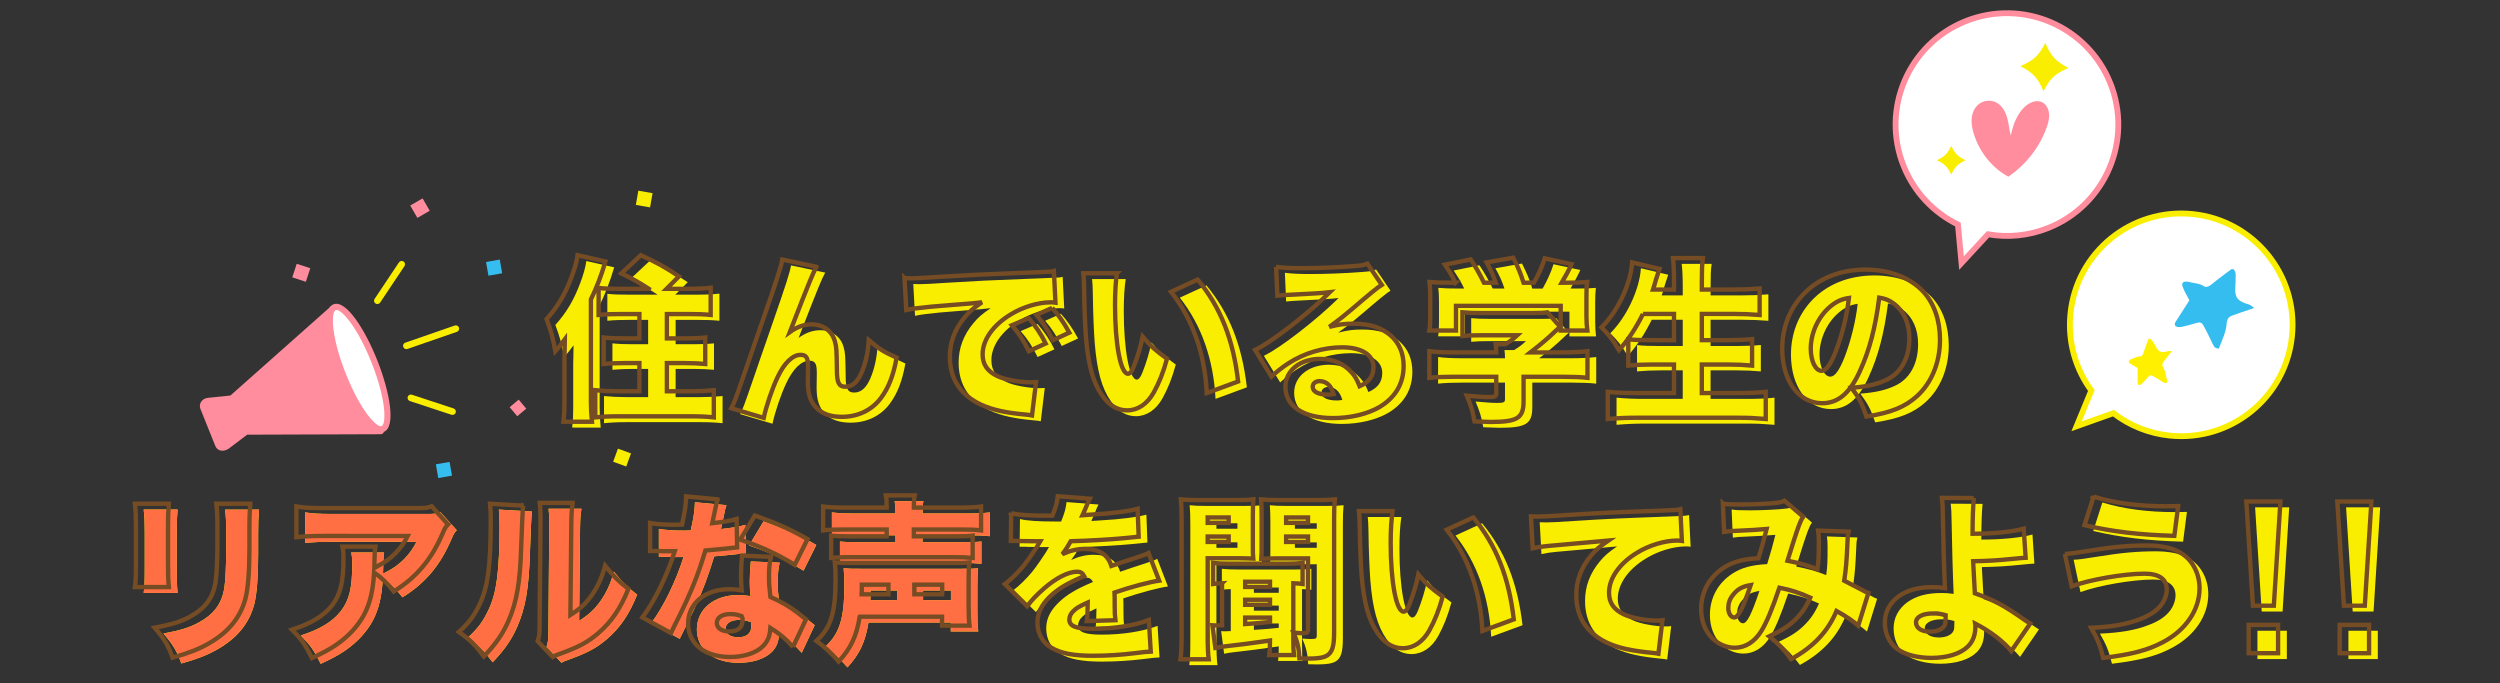 <?xml version="1.0" encoding="UTF-8"?>
<svg id="_レイヤー_2" data-name="レイヤー 2" xmlns="http://www.w3.org/2000/svg" viewBox="0 0 856.57 234.022">
  <rect x="0" y="0" width="856.57" height="234.022" fill="#333333" stroke="none"/>
  <defs>
    <style>
      .cls-1 {
        stroke: #754c24;
        stroke-width: 1.5px;
      }

      .cls-1, .cls-2, .cls-3, .cls-4 {
        fill: none;
      }

      .cls-2, .cls-5, .cls-6, .cls-7, .cls-8, .cls-9, .cls-10 {
        stroke-width: 0px;
      }

      .cls-5 {
        fill: #36bdef;
      }

      .cls-6 {
        fill: #fff000;
      }

      .cls-7 {
        fill: #ff6f43;
      }

      .cls-3 {
        stroke: #faee00;
      }

      .cls-3, .cls-4 {
        stroke-miterlimit: 10;
        stroke-width: 2px;
      }

      .cls-8 {
        fill: #faee00;
      }

      .cls-9 {
        fill: #ff8d9d;
      }

      .cls-10 {
        fill: #fff;
      }

      .cls-4 {
        stroke: #ff8d9d;
      }
    </style>
  </defs>
  <g id="_レイヤー_1-2" data-name="レイヤー 1">
    <g>
      <rect class="cls-2" width="856.57" height="234.022"/>
      <g>
        <g>
          <path class="cls-10" d="M723.033,28.448c-7.862-19.548-30.082-29.021-49.63-21.16-19.548,7.862-29.021,30.081-21.16,49.629,3.66,9.101,10.434,16.014,18.6,20.015l1.225,13.191,9.084-9.848c6.75,1.171,13.897.545,20.72-2.199,19.548-7.862,29.021-30.081,21.16-49.629Z"/>
          <path class="cls-4" d="M723.033,28.448c-7.862-19.548-30.082-29.021-49.63-21.16-19.548,7.862-29.021,30.081-21.16,49.629,3.66,9.101,10.434,16.014,18.6,20.015l1.225,13.191,9.084-9.848c6.75,1.171,13.897.545,20.72-2.199,19.548-7.862,29.021-30.081,21.16-49.629Z"/>
        </g>
        <g>
          <g>
            <path class="cls-9" d="M78.363,153.719l6.31-4.783,45.809-.16c.35-.001.676-.175.873-.465.196-.289.237-.658.107-.983l-16.6-41.794c-.127-.321-.403-.559-.738-.639-.336-.08-.689.009-.947.238l-34.226,30.379-7.736.802c-1.029.12-1.889.641-2.358,1.431-.083.14-.153.287-.208.438-.229.627-.214,1.332.053,1.996l5.065,12.605c.306.761.888,1.306,1.64,1.533.905.274,1.995.061,2.958-.599Z"/>
            <g>
              <path class="cls-10" d="M114.641,105.244c-3.009,1.188-1.759,11.497,2.792,23.025,4.552,11.528,10.681,19.911,13.691,18.722,3.01-1.188,1.759-11.497-2.792-23.025-4.552-11.528-10.681-19.911-13.691-18.722Z"/>
              <path class="cls-9" d="M112.493,106.269c.372-.993.948-1.689,1.76-2.009h0c4.224-1.667,10.775,8.456,15.063,19.318,4.288,10.862,6.422,22.73,2.197,24.398-4.224,1.667-10.775-8.457-15.063-19.318-3.465-8.776-5.523-18.21-3.957-22.388ZM115.03,106.228c-1.557.613-1.768,8.593,3.389,21.652,5.156,13.059,10.759,18.742,12.318,18.127,1.559-.617,1.766-8.595-3.388-21.653-5.156-13.058-10.76-18.742-12.318-18.127h0Z"/>
            </g>
          </g>
          <path class="cls-8" d="M128.251,102.595c.027-.064.061-.127.101-.187l8.336-12.499c.349-.523,1.056-.665,1.58-.316.524.349.664,1.054.316,1.58l-8.336,12.499c-.349.523-1.056.665-1.58.316-.463-.309-.627-.899-.417-1.393Z"/>
          <path class="cls-8" d="M139.732,135.877c.229-.539.838-.821,1.404-.635l14.269,4.702c.598.197.922.841.725,1.439-.198.593-.841.922-1.439.725l-14.269-4.702c-.598-.197-.922-.841-.725-1.439.01-.031.022-.061.034-.091Z"/>
          <path class="cls-8" d="M138.189,118.038c.122-.286.359-.521.675-.631l16.943-5.871c.595-.206,1.244.109,1.45.703.206.595-.11,1.243-.703,1.45l-16.943,5.871c-.595.206-1.244-.109-1.45-.703-.096-.278-.079-.568.028-.819Z"/>
        </g>
        <g>
          <g>
            <path class="cls-8" d="M196.396,124.537q0-.72.061-2.34,0-.96.061-3.899-2.04,2.76-3.24,4.08c-.84-4.681-1.439-6.84-3-11.04,3.721-4.14,6.36-8.52,8.521-14.34,1.14-3.059,1.8-5.398,2.101-7.559l9.539,2.16c-1.5,5.04-3,8.88-4.98,13.02l-.001,34.979c0,2.52.12,4.32.36,6.899l-9.78-.001c.3-2.699.36-4.079.36-6.899v-15.06ZM225.316,100.96c-3.659-2.341-5.879-3.601-9.419-5.28l6.659-6.24c4.98,2.222,8.7,4.261,13.08,7.261l-4.26,4.26h7.26c3.539,0,5.639-.12,7.859-.359v9.299c-2.34-.239-4.561-.3-7.561-.3h-7.439v8.34h6c3,0,4.92-.06,7.139-.3v9.06c-1.98-.18-4.199-.3-7.02-.3h-6.12l-.001,9.659h8.4c2.699,0,5.22-.12,7.68-.359v9.299c-2.279-.239-4.38-.359-7.74-.359l-25.078-.001c-3.301,0-5.46.12-7.8.359v-9.299c2.52.239,4.8.359,7.439.359h7.68l.001-9.659h-5.28c-2.88,0-4.979.12-6.96.3l.001-9.06c2.22.24,4.02.3,7.02.3h5.22v-8.34h-6.6c-2.879,0-5.039.061-7.379.3v-9.239c2.1.24,3.6.3,7.379.3l9.84.001Z"/>
            <path class="cls-8" d="M282.736,93.402c-1.261,2.34-2.16,4.44-9.12,22.379,2.399-1.739,4.799-2.64,7.439-2.64,3.959,0,7.02,2.22,7.979,5.76.6,2.16.6,2.64.72,10.08,0,4.199.719,5.52,2.879,5.52,2.4,0,4.141-1.56,5.58-4.859,1.381-3.239,2.221-6.959,2.461-11.099,3.479,2.999,5.219,4.079,9.539,5.999-1.141,6.24-2.76,10.319-5.4,13.859-3.12,4.14-7.859,6.42-13.38,6.419-3.84,0-6.779-1.02-8.759-3.12-2.041-2.1-2.881-4.68-2.88-8.939,0-.54,0-1.68.06-4.26v-1.02c0-2.94-.66-3.9-2.52-3.9-2.76,0-5.64,2.759-7.98,7.799-1.799,3.78-3.84,9.84-4.68,13.8l-11.1-3.3c1.08-2.101,1.2-2.4,4.801-12.84.479-1.5,2.58-7.5,6.24-18.06,4.86-13.979,6-17.639,6.42-20.039l11.7,2.461Z"/>
            <path class="cls-8" d="M312.917,97.304c1.021.06,1.801.06,2.28.06,1.56,0,3.72-.12,10.26-.539,8.64-.54,14.459-.84,25.858-1.259l6.18-.24,2.521-.12c2.04-.06,2.399-.12,2.7-.12.42,0,.66-.06,1.379-.239l.54,10.859c-.84-.12-1.08-.12-1.681-.12-4.199,0-9.6,1.62-13.738,4.2-6,3.658-9.541,8.698-9.541,13.618,0,3.479,1.62,5.819,5.039,7.439,2.4,1.201,7.68,2.161,11.461,2.161.479,0,.899,0,1.799-.061l-1.38,11.4c-.84-.181-1.021-.181-2.22-.301-6.84-.6-11.34-1.62-15.18-3.36-7.08-3.3-10.739-8.819-10.739-16.439.001-4.979,1.681-9.479,5.101-13.56,1.561-1.92,3-3.12,5.881-5.1l-2.82.3c-1.32.12-3.42.3-14.64,1.2-5.579.599-5.88.599-8.46,1.139l-.6-10.919ZM355.454,110.985c2.4,2.76,4.2,5.4,5.82,8.7l-5.76,2.64c-1.859-3.779-3.42-6.12-5.82-8.88l5.76-2.46ZM363.495,107.505c2.16,2.399,3.839,4.74,5.879,8.46l-5.58,2.58c-2.16-4.021-3.66-6.3-5.699-8.641l5.4-2.399Z"/>
            <path class="cls-8" d="M385.696,95.626c-.42,2.7-.66,6.48-.66,10.86,0,13.439,1.92,23.579,4.439,23.579.66,0,1.32-.78,1.92-2.341,1.32-3.359,2.4-6.779,3.12-10.378,2.76,3.3,4.38,4.68,8.339,7.56-1.26,4.62-2.699,8.22-4.561,11.579-2.22,3.96-5.459,6.119-9.119,6.119-3.359,0-6.24-1.74-8.58-5.16-3.119-4.439-4.738-10.439-5.519-19.979-.3-4.2-.54-9.24-.659-17.58-.06-2.039-.06-2.64-.24-4.26h11.52ZM413.356,97.787c7.8,9.421,12.179,20.4,13.858,34.92l-10.74,3.959c-.66-13.439-4.799-25.26-12.238-34.679l9.12-4.2Z"/>
            <path class="cls-8" d="M440.237,93.469c2.52.3,4.74.421,8.64.421,5.339,0,11.999-.24,18.06-.721,2.639-.179,3.42-.358,4.559-.839l4.92,7.26q-1.561.9-9.66,7.859c-3.18,2.699-4.26,3.6-8.279,6.539,3.359-.84,5.1-1.08,8.219-1.08,5.641.001,9.66,1.321,12.84,4.081,2.881,2.58,4.38,6.06,4.379,10.38,0,6.06-2.82,10.859-8.279,14.1-4.141,2.399-9.9,3.778-15.899,3.778-10.14,0-16.319-4.02-16.319-10.68,0-5.579,4.98-9.6,11.939-9.6,4.32,0,8.16,1.681,10.74,4.62,1.199,1.32,1.859,2.521,2.76,4.741,3.24-1.44,4.74-3.48,4.74-6.54,0-4.2-4.08-6.78-10.74-6.781-6.359,0-13.078,1.98-18.479,5.521-1.86,1.198-3.78,2.698-5.76,4.498l-5.58-9.119c5.52-2.58,18.18-12.419,25.619-19.798-3.18.359-5.579.479-14.039.899-1.619.06-2.76.18-3.959.299l-.42-9.839ZM455.114,132.588c-1.379,0-2.34.78-2.34,1.979,0,1.62,1.92,2.641,5.16,2.641.72,0,.84,0,1.979-.181-.779-2.88-2.459-4.439-4.8-4.439Z"/>
            <path class="cls-8" d="M525.015,139.431c0,5.819-2.041,7.14-11.34,7.139-1.02,0-2.641-.061-5.46-.181-.601-3.419-1.2-5.399-2.64-8.819,3.3.3,5.58.48,7.26.48,2.399,0,2.819-.181,2.819-1.261l.001-5.699h-14.64c-3.42,0-6.239.12-8.28.36l.001-9.12c2.34.3,5.159.42,8.159.42h14.76c0-1.08-.06-2.1-.18-2.819l3.3.001c1.5-.9,2.521-1.62,4.079-3.061l-12.419-.001c-2.88,0-4.499.061-6.359.24l.001-8.1c1.979.18,3.539.24,6.419.24l17.939.001c2.399,0,3.6-.061,4.739-.24l4.38,4.979c-.66.54-.899.78-1.8,1.62-2.221,2.16-4.92,4.439-8.4,7.14h11.1c3.24.001,6.54-.179,8.46-.419l-.001,9.12c-1.92-.24-5.039-.36-8.579-.361h-13.319v8.34ZM501.677,98.871c-.96-2.04-1.8-3.479-3.6-6.18l8.82-1.8c1.859,2.819,2.939,4.68,4.559,7.979h4.02c-.839-2.52-1.619-4.26-3.119-6.96l9.119-1.619c1.86,3.721,2.521,5.4,3.54,8.58h3.54c1.5-2.64,2.88-5.58,3.721-8.34l9.18,1.981c-.841,1.858-2.041,4.139-3.361,6.358h1.2c3.72.001,5.46-.059,7.5-.239-.181,1.44-.24,2.7-.24,5.04v6.66c-.001,1.92.12,3.359.3,4.919l-9.12-.001.001-8.459-35.879-.001v8.459h-9.12c.24-1.439.3-2.699.3-4.979v-6.6c0-2.22-.059-3.54-.238-5.04,2.158.181,3.719.24,7.379.24h1.5Z"/>
            <path class="cls-8" d="M565.937,109.554c-2.461,4.919-4.92,8.698-8.221,12.418-2.279-3.84-3.18-4.919-5.999-7.799,5.521-5.4,10.021-14.88,10.501-22.26l9.359,2.221q-.721,2.04-1.2,3.66c-.3,1.2-.601,2.1-1.021,3.42h7.199l.001-2.76c0-3.66-.12-6-.36-8.04h10.26c-.3,2.101-.359,4.14-.359,8.04l-.001,2.76,10.439.001c3.54,0,6.479-.12,9.36-.36v9.06c-3-.239-5.82-.359-9.061-.359l-10.739-.001-.001,9,8.82.001c3.359,0,6.06-.12,8.399-.36l-.001,9.06c-2.699-.24-5.159-.36-8.339-.36l-8.88-.001v9.78l12.359.001c3.779,0,6.719-.12,9.539-.42v9.299c-3.42-.3-5.939-.42-9.239-.42l-34.979-.002c-3.42,0-6.42.12-9.899.42v-9.299c3.06.3,6.06.42,9.539.42l13.14.001.001-9.78h-7.439c-3.181,0-5.641.119-8.221.359l.001-9c2.34.24,4.38.301,8.04.302h7.619v-9h-10.619Z"/>
            <path class="cls-8" d="M640.275,129.115c-3.479,7.679-7.5,11.039-12.959,11.039-8.04,0-13.68-7.681-13.679-18.66,0-7.02,2.4-13.379,6.899-18.298,5.281-5.76,12.9-8.82,21.721-8.819,8.039,0,15.119,2.7,19.559,7.38,3.84,4.081,5.879,9.9,5.879,16.681,0,7.8-2.94,14.879-7.98,19.378-4.08,3.66-8.82,5.58-17.219,6.899-1.44-4.319-2.58-6.479-5.1-9.841,5.639-.419,9.359-1.379,12.6-3.059,4.619-2.46,7.199-7.499,7.199-13.919,0-5.1-1.799-9.18-5.279-11.82-1.56-1.199-2.879-1.739-5.039-2.1-1.32,10.319-3.36,18.06-6.602,25.139ZM629.956,107.155c-3.959,3.36-6.54,8.94-6.54,14.279-.001,4.261,1.62,7.62,3.72,7.62,1.5,0,3.06-2.1,4.86-6.659,2.1-5.4,3.841-12.36,4.5-18.3-2.521.36-4.44,1.26-6.54,3.06Z"/>
            <path class="cls-8" d="M60.864,174.594c-.24,2.76-.301,3.84-.301,8.04v11.939c-.001,4.26.059,6.18.299,8.579l-11.639-.001c.299-2.16.359-4.26.359-8.76l.001-11.879c0-3.66-.06-5.28-.36-7.92l11.641.001ZM88.763,174.595c-.24,3.359-.301,4.26-.301,8.1v7.02c0,8.22-.48,13.979-1.381,17.46-1.8,6.539-5.88,11.459-12.48,15.238-3.42,1.979-6.6,3.239-12.479,4.92-1.381-4.021-2.881-6.54-6.119-10.26,5.76-1.08,8.818-2.04,11.879-3.66,5.279-2.82,7.98-6.359,8.939-11.64.361-2.219.661-7.498.661-12.719l.001-6.239c0-4.38-.061-5.64-.36-8.22h11.64Z"/>
            <path class="cls-8" d="M156.502,181.678c-.899.96-1.079,1.26-1.86,3.119-3.84,9-9,15.059-16.74,19.858-2.1-2.699-4.079-4.619-6.719-6.539-.36,6.239-1.381,10.619-3.48,14.579-2.1,3.839-5.221,7.259-9.36,10.139-2.46,1.68-4.5,2.76-8.46,4.619-2.4-4.739-3.359-6.18-6.839-9.719,6.6-2.101,10.919-4.74,13.739-8.34,2.881-3.72,3.9-7.979,3.9-15.96,0-1.92-.06-2.819-.359-4.14l11.279.001c-.18,1.2-.24,1.74-.3,5.16,0,.06-.06,1.5-.061,2.1q.36-.24,1.38-.72c4.381-2.22,7.92-5.82,10.08-10.2l-28.619-.001c-4.56,0-6.659.12-9.539.421v-10.5c2.76.42,4.801.54,9.72.54l31.438.001c3.36,0,3.78-.061,5.16-.659l5.64,6.24Z"/>
            <path class="cls-8" d="M182.243,175.259q-.24,2.04-.66,13.919c-.36,12.54-1.561,19.199-4.441,25.739-1.979,4.439-4.26,7.679-8.34,11.999-3.06-4.021-4.739-5.7-8.578-8.4,3.419-3.06,5.279-5.579,7.139-9.539,2.82-5.88,3.781-13.319,3.781-28.859,0-2.64-.06-3.96-.24-5.52l11.34.661ZM199.223,174.3c-.36,2.459-.42,3.419-.479,6.959l-.302,31.438c3.239-2.039,5.159-3.779,7.2-6.599,2.16-3.061,3.6-6.18,4.68-10.26,3,3.72,4.561,5.279,7.98,7.92-2.701,6.72-5.82,11.339-10.381,15.239-3.6,3.06-6.54,4.619-12.6,6.839-1.68.6-2.16.779-2.939,1.26l-5.16-5.4c.54-1.56.66-2.579.66-5.039l.301-35.519v-2.16c0-1.92-.059-3.24-.239-4.68l11.279.001Z"/>
            <path class="cls-8" d="M248.903,173.102c-.359,1.08-.42,1.08-1.141,4.799-.299,1.44-.42,1.979-.719,3.36,3.84-.419,6.419-.84,8.339-1.439l.18,9.72q-1.44.12-4.44.479c-1.619.181-4.919.479-6.419.6-2.161,7.079-3.721,11.22-6.54,17.399-1.261,2.76-1.801,3.84-4.141,8.52q-.78,1.5-1.141,2.34l-9.779-5.341c4.261-5.699,8.4-14.219,11.101-22.678h-3.359q-1.38,0-2.761-.061h-2.34l.001-9.6c2.28.42,5.04.6,8.76.6.659,0,.96,0,2.159-.06q.061-.479.541-2.52c.479-2.04.84-4.98.899-7.14l10.8,1.021ZM274.7,223.681c-2.22-2.58-4.499-4.501-7.739-6.541-.18,2.82-.9,4.56-2.521,6.24-2.34,2.34-6.539,3.72-11.34,3.72-4.799,0-8.879-1.441-11.339-3.961-1.979-2.04-2.999-4.62-2.999-7.439,0-6.96,5.82-11.819,14.16-11.818,1.26,0,2.219.06,4.199.359-.18-2.279-.24-3.42-.24-4.8,0-2.46.121-4.38.36-7.079l9.899.42c-.479,2.1-.66,3.899-.66,6.779,0,2.16.12,3.96.48,6.96,3.66,1.62,6.479,3.24,9.238,5.341.181.12,1.141.899,2.94,2.34l-4.44,9.479ZM253.222,212.401c-2.82,0-4.62,1.199-4.62,3.06,0,1.74,1.681,2.88,4.261,2.88,2.999,0,4.559-1.32,4.559-3.84,0-.42-.06-1.26-.119-1.32-1.62-.6-2.641-.779-4.08-.779ZM275.302,195.542c-5.64-3.541-11.52-6.241-18.659-8.641l4.979-8.28c7.561,2.7,12.48,4.861,18.06,8.101l-4.38,8.82Z"/>
            <path class="cls-8" d="M297.563,213.302c-1.08,6.659-3.001,10.738-7.2,15.358-2.34-2.7-4.801-4.979-7.62-7.079,4.921-4.5,6.54-9.72,6.541-20.88,0-3.06-.06-4.26-.239-5.999,1.92.18,2.699.18,6.719.18l32.52.002c4.319,0,5.1,0,6.84-.18-.18,1.5-.24,3.239-.24,6.119l-.001,8.7c0,3.359.06,4.68.3,6.839h-9.42v-3.06l-28.198-.001ZM306.804,175.924c0-2.04-.061-3-.3-4.2h9.899c-.24,1.08-.301,2.04-.301,4.2l15.359.001c3.36,0,5.939-.12,7.68-.36v8.159c-1.859-.239-4.08-.3-7.439-.3l-15.6-.001v2.34l13.92.001c3.06,0,4.859-.06,6.239-.239v7.619c-1.979-.18-3.84-.24-6.479-.24l-35.699-.002c-2.699,0-4.08.061-6.299.24v-7.619c1.379.18,3.239.239,6.239.239l12.779.001.001-2.34-14.279-.001c-3.48,0-5.58.061-7.5.3v-8.159c1.74.24,4.26.36,7.74.36l14.039.001ZM307.402,205.622v-3.3h-9.12c0,1.86,0,2.16-.06,3.3h9.18ZM325.821,205.623v-3.3l-9.539-.001v3.3l9.539.001Z"/>
            <path class="cls-8" d="M349.464,177.846c2.58.6,6.18.84,12.42.84h1.68c1.199-2.88,1.62-4.5,1.859-6.66l10.98.841c-.48.9-.541.96-1.26,2.82-.781,1.74-1.141,2.7-1.201,2.819q.601-.06,3.66-.239c5.881-.301,12-1.08,15.18-1.92l.359,9.539c-1.859.181-3.66.36-5.399.54-4.26.42-11.76.84-17.88,1.02-1.02,1.8-1.439,2.52-2.879,4.439,2.579-1.2,5.039-1.799,7.619-1.799,4.98,0,7.979,1.92,9.18,5.819q1.02-.359,4.199-1.439c.181-.061,1.801-.601,3.721-1.2,3.42-1.139,3.84-1.259,4.799-1.799l3.66,9.479c-3.12.42-9.539,2.099-15.299,4.079.059,1.62.059,1.68.059,4.319,0,2.7.061,3.601.24,5.16l-9.779.3c.18-.899.24-2.76.301-6.359l-.541.239c-2.76,1.32-3.12,1.561-4.199,2.521-1.021.898-1.561,1.979-1.561,3.059,0,2.28,2.22,3.181,8.039,3.181,7.2,0,14.1-1.08,19.199-2.999l.66,10.8q-1.74.061-5.34.539c-4.8.601-9.779.9-14.459.9-6.78,0-11.04-.841-14.279-2.761-3-1.74-4.74-4.92-4.74-8.52,0-2.82.9-5.101,2.941-7.561,2.219-2.579,4.919-4.56,8.639-6.418,1.439-.721,2.04-.96,4.439-2.04-.539-1.021-1.26-1.5-2.399-1.5-3.06-.001-7.2,2.099-11.399,5.759-2.52,2.22-4.14,3.899-5.76,6.06l-7.619-7.56c1.92-1.44,4.439-3.9,6.359-6.24,1.32-1.619,3.721-5.1,4.62-6.539q.899-1.5,1.14-1.92h-1.92q-2.58,0-5.16-.061c-.84-.06-1.26-.06-2.1-.06h-.899l.12-9.479Z"/>
            <path class="cls-8" d="M416.782,219.966c0,3.659.119,6.239.359,7.919h-9.66c.24-1.92.361-3.959.361-8.1l.002-39.778c0-3.359-.061-4.979-.24-6.899,1.799.18,3.06.24,6.06.24l12.659.001c3.24,0,4.561-.061,6.119-.24-.119,1.8-.18,3.18-.18,5.46v9.6c0,3.18,0,4.14.12,5.22-1.5-.061-3.36-.12-4.92-.12l-10.68-.001-.001,26.699ZM416.783,187.687l7.2.001v-1.859l-7.2-.001v1.859ZM416.784,181.148l7.199.001v-1.86l-7.199-.001v1.86ZM421.702,201.848c-1.68.06-1.859.06-3.06.238l.001-7.199c1.8.181,2.879.241,5.64.241l19.438.001c2.76,0,3.78-.061,5.58-.24v7.199c-1.32-.18-1.561-.18-3.18-.239l-.002,19.379c0,2.76.061,3.84.24,5.22l-8.459-.001c.18-1.62.24-2.16.24-4.979-7.561,1.08-10.5,1.439-14.28,1.859-1.92.181-3.239.42-4.439.66l-1.02-7.74c1.021.061,1.08.061,1.319.061.181,0,.601,0,1.26-.06h.721v-14.399ZM429.622,203.108h8.52v-1.8h-8.52v1.8ZM429.622,209.227h8.52v-1.739h-8.52v1.739ZM429.622,215.827c3.66-.24,6.539-.48,8.52-.721v-1.5h-8.52v2.221ZM460.101,218.888c0,4.56-.66,6.659-2.461,7.739-1.199.721-3.119,1.021-6.299,1.021-.541,0-.66,0-3.12-.061-.181-3.659-.72-5.819-2.04-8.819,1.08.12,2.4.18,2.881.18,1.859,0,2.1-.12,2.1-1.319l.001-24.3-11.1-.001c-1.681,0-3.36.061-4.92.12.12-1.38.12-2.46.12-5.279v-9.6c0-2.1-.06-3.78-.18-5.46,1.74.18,2.939.24,6.119.24l13.08.001c3,0,4.26-.061,6.06-.24-.18,1.92-.239,3.6-.239,6.779l-.002,38.999ZM443.662,187.689h7.5v-1.859h-7.5v1.859ZM443.663,181.15h7.5v-1.86h-7.5v1.86Z"/>
            <path class="cls-8" d="M480.144,177.13c-.42,2.7-.66,6.48-.66,10.86,0,13.439,1.919,23.579,4.438,23.579.66,0,1.32-.78,1.92-2.341,1.321-3.359,2.4-6.779,3.12-10.379,2.76,3.3,4.381,4.681,8.34,7.561-1.26,4.62-2.7,8.22-4.561,11.579-2.221,3.959-5.46,6.119-9.119,6.119-3.36,0-6.24-1.74-8.58-5.16-3.119-4.439-4.738-10.439-5.52-19.979-.299-4.2-.539-9.24-.658-17.58-.061-2.039-.061-2.64-.24-4.26h11.52ZM507.802,179.291c7.8,9.42,12.18,20.4,13.859,34.92l-10.74,3.959c-.66-13.439-4.799-25.26-12.238-34.679l9.119-4.2Z"/>
            <path class="cls-8" d="M527.544,178.933c1.02.06,1.801.06,2.28.06,1.56,0,3.72-.12,10.259-.54,9.36-.599,13.74-.839,32.039-1.498,4.98-.18,5.52-.24,6.6-.479l.54,10.859c-.841-.12-1.08-.12-1.681-.12-4.199,0-9.6,1.62-13.738,4.198-6,3.66-9.541,8.76-9.541,13.68,0,3.42,1.619,5.76,5.039,7.38,2.461,1.2,7.561,2.161,11.46,2.161.601,0,.96,0,1.8-.12l-1.381,11.459c-.84-.18-1.139-.18-2.219-.3-6.84-.66-11.34-1.621-15.18-3.36-7.08-3.3-10.739-8.819-10.738-16.439,0-4.979,1.68-9.479,5.1-13.56,1.561-1.92,3-3.12,5.88-5.1l-20.759,1.858c-2.34.24-2.94.301-5.16.78l-.6-10.919Z"/>
            <path class="cls-8" d="M593.304,174.556c1.26.239,2.76.3,6.18.3,4.141,0,9.6-.24,12.42-.601,1.199-.12,1.68-.3,2.459-.719l6.48,5.52c-.6.84-.779,1.2-1.439,2.88-.541,1.32-3.001,8.94-3.961,12.18,4.439.9,6.9,1.561,10.26,2.94.42-2.94.48-4.5.48-9.84,0-1.38-.061-2.16-.24-3.42l10.439.36c-.301,1.439-.36,2.039-.42,4.38-.24,5.64-.48,8.339-1.08,12.419q4.139,2.101,6.239,3.241c1.079.6,1.319.72,2.04.96l-3.48,11.219c-1.68-1.5-4.02-3.12-7.439-5.04-3,7.14-7.98,12.359-15.54,16.499-2.521-3.359-4.44-5.4-7.499-7.801,4.439-2.1,6.479-3.419,8.819-5.639,2.28-2.22,3.78-4.38,5.22-7.62-3.84-1.739-6.299-2.52-10.559-3.42-2.461,7.319-4.441,11.999-6.181,14.819-2.341,3.779-5.521,5.76-9.181,5.76-2.819,0-5.699-1.261-7.799-3.421-2.4-2.46-3.66-5.88-3.66-9.84.001-5.88,2.82-10.979,7.74-14.158,3.181-2.04,6.541-2.94,11.881-3.24,1.08-3.54,1.979-6.6,2.82-10.02-2.641.24-5.939.42-9.96.6-2.16.061-2.88.12-4.62.36l-.42-9.659ZM596.843,205.754c-1.141,1.32-1.681,2.88-1.681,4.56,0,1.86.9,3.24,2.04,3.24,1.38,0,2.939-3.12,5.641-11.1-2.82.479-4.5,1.38-6,3.3Z"/>
            <path class="cls-8" d="M679.282,172.639c-.239,2.64-.42,7.02-.42,11.399v.84c7.02,0,13.68-.659,17.52-1.739l.66,9.96c-1.2.06-1.74.12-4.2.359-6.06.6-8.399.72-13.8.84q.119,2.819.6,10.979c6.12,2.1,10.199,4.261,17.039,9.12,1.08.72,1.26.84,1.92,1.26l-6.48,9.42c-2.699-3.3-7.139-6.721-12.359-9.421.061.42.061.78.061,1.021,0,2.819-.84,5.1-2.521,6.779-2.52,2.52-7.079,3.96-12.54,3.96-4.859-.001-9.119-1.141-11.818-3.121-2.58-1.92-4.14-5.279-4.14-8.939s1.62-6.72,4.681-9c3.06-2.159,6.719-3.18,11.699-3.179,1.56,0,2.459.061,4.199.3-.24-4.8-.6-17.099-.719-25.259-.061-2.939-.061-3.72-.3-5.64l10.919.061ZM665.362,212.177c-3.6-.001-5.88,1.199-5.88,3.059,0,1.98,1.86,3.18,4.859,3.181,2.46,0,4.38-.899,4.979-2.279.24-.66.301-.96.301-2.58v-.78c-1.74-.479-2.641-.6-4.26-.6Z"/>
            <path class="cls-8" d="M710.484,191.778q1.859.001,7.92-1.019c8.461-1.38,13.92-1.86,20.16-1.859,7.859,0,12.957,2.1,15.777,6.6,1.5,2.4,2.281,5.1,2.281,8.1,0,7.38-4.742,14.34-12.541,18.42-5.221,2.76-10.619,4.198-20.459,5.398-1.08-4.38-1.98-6.6-4.141-10.319,6.959-.3,12.299-1.2,16.68-2.94,4.021-1.499,6.721-3.539,8.1-6.059.721-1.32,1.141-2.819,1.141-4.08,0-3.6-2.639-5.459-7.619-5.459-7.02-.001-18.84,2.038-24.959,4.318l-2.34-11.101ZM720.323,172.16c7.26,2.22,15.48,3.3,24.84,3.301,1.08,0,2.1,0,4.139-.06l-1.318,10.199c-12.18-.361-21.24-1.44-30.779-3.661l3.119-9.779Z"/>
            <path class="cls-8" d="M782.077,209.527h-7.154l-2.262-35.696h11.68l-2.264,35.696ZM773.462,225.807v-9.709h10.074v9.709h-10.074Z"/>
            <path class="cls-8" d="M813.247,209.529l-7.154-.001-2.262-35.696,11.68.001-2.264,35.696ZM804.632,225.808v-9.709l10.074.001v9.709l-10.074-.001Z"/>
          </g>
          <g>
            <path class="cls-7" d="M60.864,174.594c-.24,2.76-.301,3.84-.301,8.04v11.939c-.001,4.26.059,6.18.299,8.579l-11.639-.001c.299-2.16.359-4.26.359-8.76l.001-11.879c0-3.66-.06-5.28-.36-7.92l11.641.001ZM88.763,174.595c-.24,3.359-.301,4.26-.301,8.1v7.02c0,8.22-.48,13.979-1.381,17.46-1.8,6.539-5.88,11.459-12.48,15.238-3.42,1.979-6.6,3.239-12.479,4.92-1.381-4.021-2.881-6.54-6.119-10.26,5.76-1.08,8.818-2.04,11.879-3.66,5.279-2.82,7.98-6.359,8.939-11.64.361-2.219.661-7.498.661-12.719l.001-6.239c0-4.38-.061-5.64-.36-8.22h11.64Z"/>
            <path class="cls-7" d="M156.502,181.678c-.899.96-1.079,1.26-1.86,3.119-3.84,9-9,15.059-16.74,19.858-2.1-2.699-4.079-4.619-6.719-6.539-.36,6.239-1.381,10.619-3.48,14.579-2.1,3.839-5.221,7.259-9.36,10.139-2.46,1.68-4.5,2.76-8.46,4.619-2.4-4.739-3.359-6.18-6.839-9.719,6.6-2.101,10.919-4.74,13.739-8.34,2.881-3.72,3.9-7.979,3.9-15.96,0-1.92-.06-2.819-.359-4.14l11.279.001c-.18,1.2-.24,1.74-.3,5.16,0,.06-.06,1.5-.061,2.1q.36-.24,1.38-.72c4.381-2.22,7.92-5.82,10.08-10.2l-28.619-.001c-4.56,0-6.659.12-9.539.421v-10.5c2.76.42,4.801.54,9.72.54l31.438.001c3.36,0,3.78-.061,5.16-.659l5.64,6.24Z"/>
            <path class="cls-7" d="M182.243,175.259q-.24,2.04-.66,13.919c-.36,12.54-1.561,19.199-4.441,25.739-1.979,4.439-4.26,7.679-8.34,11.999-3.06-4.021-4.739-5.7-8.578-8.4,3.419-3.06,5.279-5.579,7.139-9.539,2.82-5.88,3.781-13.319,3.781-28.859,0-2.64-.06-3.96-.24-5.52l11.34.661ZM199.223,174.3c-.36,2.459-.42,3.419-.479,6.959l-.302,31.438c3.239-2.039,5.159-3.779,7.2-6.599,2.16-3.061,3.6-6.18,4.68-10.26,3,3.72,4.561,5.279,7.98,7.92-2.701,6.72-5.82,11.339-10.381,15.239-3.6,3.06-6.54,4.619-12.6,6.839-1.68.6-2.16.779-2.939,1.26l-5.16-5.4c.54-1.56.66-2.579.66-5.039l.301-35.519v-2.16c0-1.92-.059-3.24-.239-4.68l11.279.001Z"/>
            <path class="cls-7" d="M248.903,173.102c-.359,1.08-.42,1.08-1.141,4.799-.299,1.44-.42,1.979-.719,3.36,3.84-.419,6.419-.84,8.339-1.439l.18,9.72q-1.44.12-4.44.479c-1.619.181-4.919.479-6.419.6-2.161,7.079-3.721,11.22-6.54,17.399-1.261,2.76-1.801,3.84-4.141,8.52q-.78,1.5-1.141,2.34l-9.779-5.341c4.261-5.699,8.4-14.219,11.101-22.678h-3.359q-1.38,0-2.761-.061h-2.34l.001-9.6c2.28.42,5.04.6,8.76.6.659,0,.96,0,2.159-.06q.061-.479.541-2.52c.479-2.04.84-4.98.899-7.14l10.8,1.021ZM274.7,223.681c-2.22-2.58-4.499-4.501-7.739-6.541-.18,2.82-.9,4.56-2.521,6.24-2.34,2.34-6.539,3.72-11.34,3.72-4.799,0-8.879-1.441-11.339-3.961-1.979-2.04-2.999-4.62-2.999-7.439,0-6.96,5.82-11.819,14.16-11.818,1.26,0,2.219.06,4.199.359-.18-2.279-.24-3.42-.24-4.8,0-2.46.121-4.38.36-7.079l9.899.42c-.479,2.1-.66,3.899-.66,6.779,0,2.16.12,3.96.48,6.96,3.66,1.62,6.479,3.24,9.238,5.341.181.12,1.141.899,2.94,2.34l-4.44,9.479ZM253.222,212.401c-2.82,0-4.62,1.199-4.62,3.06,0,1.74,1.681,2.88,4.261,2.88,2.999,0,4.559-1.32,4.559-3.84,0-.42-.06-1.26-.119-1.32-1.62-.6-2.641-.779-4.08-.779ZM275.302,195.542c-5.64-3.541-11.52-6.241-18.659-8.641l4.979-8.28c7.561,2.7,12.48,4.861,18.06,8.101l-4.38,8.82Z"/>
            <path class="cls-7" d="M297.563,213.302c-1.08,6.659-3.001,10.738-7.2,15.358-2.34-2.7-4.801-4.979-7.62-7.079,4.921-4.5,6.54-9.72,6.541-20.88,0-3.06-.06-4.26-.239-5.999,1.92.18,2.699.18,6.719.18l32.52.002c4.319,0,5.1,0,6.84-.18-.18,1.5-.24,3.239-.24,6.119l-.001,8.7c0,3.359.06,4.68.3,6.839h-9.42v-3.06l-28.198-.001ZM306.804,175.924c0-2.04-.061-3-.3-4.2h9.899c-.24,1.08-.301,2.04-.301,4.2l15.359.001c3.36,0,5.939-.12,7.68-.36v8.159c-1.859-.239-4.08-.3-7.439-.3l-15.6-.001v2.34l13.92.001c3.06,0,4.859-.06,6.239-.239v7.619c-1.979-.18-3.84-.24-6.479-.24l-35.699-.002c-2.699,0-4.08.061-6.299.24v-7.619c1.379.18,3.239.239,6.239.239l12.779.001.001-2.34-14.279-.001c-3.48,0-5.58.061-7.5.3v-8.159c1.74.24,4.26.36,7.74.36l14.039.001ZM307.402,205.622v-3.3h-9.12c0,1.86,0,2.16-.06,3.3h9.18ZM325.821,205.623v-3.3l-9.539-.001v3.3l9.539.001Z"/>
          </g>
          <g>
            <path class="cls-1" d="M193.396,122.537q0-.72.061-2.34,0-.96.061-3.899-2.04,2.76-3.24,4.08c-.84-4.681-1.439-6.84-3-11.04,3.721-4.14,6.36-8.52,8.521-14.34,1.14-3.059,1.8-5.398,2.101-7.559l9.539,2.16c-1.5,5.04-3,8.88-4.98,13.02l-.001,34.979c0,2.52.12,4.32.36,6.899l-9.78-.001c.3-2.699.36-4.079.36-6.899v-15.06ZM222.316,98.96c-3.659-2.341-5.879-3.601-9.419-5.28l6.659-6.24c4.98,2.222,8.7,4.261,13.08,7.261l-4.26,4.26h7.26c3.539,0,5.639-.12,7.859-.359v9.299c-2.34-.239-4.561-.3-7.561-.3h-7.439v8.34h6c3,0,4.92-.06,7.139-.3v9.06c-1.98-.18-4.199-.3-7.02-.3h-6.12l-.001,9.659h8.4c2.699,0,5.22-.12,7.68-.359v9.299c-2.279-.239-4.38-.359-7.74-.359l-25.078-.001c-3.301,0-5.46.12-7.8.359v-9.299c2.52.239,4.8.359,7.439.359h7.68l.001-9.659h-5.28c-2.88,0-4.979.12-6.96.3l.001-9.06c2.22.24,4.02.3,7.02.3h5.22v-8.34h-6.6c-2.879,0-5.039.061-7.379.3v-9.239c2.1.24,3.6.3,7.379.3l9.84.001Z"/>
            <path class="cls-1" d="M279.736,91.402c-1.261,2.34-2.16,4.44-9.12,22.379,2.399-1.739,4.799-2.64,7.439-2.64,3.959,0,7.02,2.22,7.979,5.76.6,2.16.6,2.64.72,10.08,0,4.199.719,5.52,2.879,5.52,2.4,0,4.141-1.56,5.58-4.859,1.381-3.239,2.221-6.959,2.461-11.099,3.479,2.999,5.219,4.079,9.539,5.999-1.141,6.24-2.76,10.319-5.4,13.859-3.12,4.14-7.859,6.42-13.38,6.419-3.84,0-6.779-1.02-8.759-3.12-2.041-2.1-2.881-4.68-2.88-8.939,0-.54,0-1.68.06-4.26v-1.02c0-2.94-.66-3.9-2.52-3.9-2.76,0-5.64,2.759-7.98,7.799-1.799,3.78-3.84,9.84-4.68,13.8l-11.1-3.3c1.08-2.101,1.2-2.4,4.801-12.84.479-1.5,2.58-7.5,6.24-18.06,4.86-13.979,6-17.639,6.42-20.039l11.7,2.461Z"/>
            <path class="cls-1" d="M309.917,95.304c1.021.06,1.801.06,2.28.06,1.56,0,3.72-.12,10.26-.539,8.64-.54,14.459-.84,25.858-1.259l6.18-.24,2.521-.12c2.04-.06,2.399-.12,2.7-.12.42,0,.66-.06,1.379-.239l.54,10.859c-.84-.12-1.08-.12-1.681-.12-4.199,0-9.6,1.62-13.738,4.2-6,3.658-9.541,8.698-9.541,13.618,0,3.479,1.62,5.819,5.039,7.439,2.4,1.201,7.68,2.161,11.461,2.161.479,0,.899,0,1.799-.061l-1.38,11.4c-.84-.181-1.021-.181-2.22-.301-6.84-.6-11.34-1.62-15.18-3.36-7.08-3.3-10.739-8.819-10.739-16.439.001-4.979,1.681-9.479,5.101-13.56,1.561-1.92,3-3.12,5.881-5.1l-2.82.3c-1.32.12-3.42.3-14.64,1.2-5.579.599-5.88.599-8.46,1.139l-.6-10.919ZM352.454,108.985c2.4,2.76,4.2,5.4,5.82,8.7l-5.76,2.64c-1.859-3.779-3.42-6.12-5.82-8.88l5.76-2.46ZM360.495,105.505c2.16,2.399,3.839,4.74,5.879,8.46l-5.58,2.58c-2.16-4.021-3.66-6.3-5.699-8.641l5.4-2.399Z"/>
            <path class="cls-1" d="M382.696,93.626c-.42,2.7-.66,6.48-.66,10.86,0,13.439,1.92,23.579,4.439,23.579.66,0,1.32-.78,1.92-2.341,1.32-3.359,2.4-6.779,3.12-10.378,2.76,3.3,4.38,4.68,8.339,7.56-1.26,4.62-2.699,8.22-4.561,11.579-2.22,3.96-5.459,6.119-9.119,6.119-3.359,0-6.24-1.74-8.58-5.16-3.119-4.439-4.738-10.439-5.519-19.979-.3-4.2-.54-9.24-.659-17.58-.06-2.039-.06-2.64-.24-4.26h11.52ZM410.356,95.787c7.8,9.421,12.179,20.4,13.858,34.92l-10.74,3.959c-.66-13.439-4.799-25.26-12.238-34.679l9.12-4.2Z"/>
            <path class="cls-1" d="M437.237,91.469c2.52.3,4.74.421,8.64.421,5.339,0,11.999-.24,18.06-.721,2.639-.179,3.42-.358,4.559-.839l4.92,7.26q-1.561.9-9.66,7.859c-3.18,2.699-4.26,3.6-8.279,6.539,3.359-.84,5.1-1.08,8.219-1.08,5.641.001,9.66,1.321,12.84,4.081,2.881,2.58,4.38,6.06,4.379,10.38,0,6.06-2.82,10.859-8.279,14.1-4.141,2.399-9.9,3.778-15.899,3.778-10.14,0-16.319-4.02-16.319-10.68,0-5.579,4.98-9.6,11.939-9.6,4.32,0,8.16,1.681,10.74,4.62,1.199,1.32,1.859,2.521,2.76,4.741,3.24-1.44,4.74-3.48,4.74-6.54,0-4.2-4.08-6.78-10.74-6.781-6.359,0-13.078,1.98-18.479,5.521-1.86,1.198-3.78,2.698-5.76,4.498l-5.58-9.119c5.52-2.58,18.18-12.419,25.619-19.798-3.18.359-5.579.479-14.039.899-1.619.06-2.76.18-3.959.299l-.42-9.839ZM452.114,130.588c-1.379,0-2.34.78-2.34,1.979,0,1.62,1.92,2.641,5.16,2.641.72,0,.84,0,1.979-.181-.779-2.88-2.459-4.439-4.8-4.439Z"/>
            <path class="cls-1" d="M522.015,137.431c0,5.819-2.041,7.14-11.34,7.139-1.02,0-2.641-.061-5.46-.181-.601-3.419-1.2-5.399-2.64-8.819,3.3.3,5.58.48,7.26.48,2.399,0,2.819-.181,2.819-1.261l.001-5.699h-14.64c-3.42,0-6.239.12-8.28.36l.001-9.12c2.34.3,5.159.42,8.159.42h14.76c0-1.08-.06-2.1-.18-2.819l3.3.001c1.5-.9,2.521-1.62,4.079-3.061l-12.419-.001c-2.88,0-4.499.061-6.359.24l.001-8.1c1.979.18,3.539.24,6.419.24l17.939.001c2.399,0,3.6-.061,4.739-.24l4.38,4.979c-.66.54-.899.78-1.8,1.62-2.221,2.16-4.92,4.439-8.4,7.14h11.1c3.24.001,6.54-.179,8.46-.419l-.001,9.12c-1.92-.24-5.039-.36-8.579-.361h-13.319v8.34ZM498.677,96.871c-.96-2.04-1.8-3.479-3.6-6.18l8.82-1.8c1.859,2.819,2.939,4.68,4.559,7.979h4.02c-.839-2.52-1.619-4.26-3.119-6.96l9.119-1.619c1.86,3.721,2.521,5.4,3.54,8.58h3.54c1.5-2.64,2.88-5.58,3.721-8.34l9.18,1.981c-.841,1.858-2.041,4.139-3.361,6.358h1.2c3.72.001,5.46-.059,7.5-.239-.181,1.44-.24,2.7-.24,5.04v6.66c-.001,1.92.12,3.359.3,4.919l-9.12-.001.001-8.459-35.879-.001v8.459h-9.12c.24-1.439.3-2.699.3-4.979v-6.6c0-2.22-.059-3.54-.238-5.04,2.158.181,3.719.24,7.379.24h1.5Z"/>
            <path class="cls-1" d="M562.937,107.554c-2.461,4.919-4.92,8.698-8.221,12.418-2.279-3.84-3.18-4.919-5.999-7.799,5.521-5.4,10.021-14.88,10.501-22.26l9.359,2.221q-.721,2.04-1.2,3.66c-.3,1.2-.601,2.1-1.021,3.42h7.199l.001-2.76c0-3.66-.12-6-.36-8.04h10.26c-.3,2.101-.359,4.14-.359,8.04l-.001,2.76,10.439.001c3.54,0,6.479-.12,9.36-.36v9.06c-3-.239-5.82-.359-9.061-.359l-10.739-.001-.001,9,8.82.001c3.359,0,6.06-.12,8.399-.36l-.001,9.06c-2.699-.24-5.159-.36-8.339-.36l-8.88-.001v9.78l12.359.001c3.779,0,6.719-.12,9.539-.42v9.299c-3.42-.3-5.939-.42-9.239-.42l-34.979-.002c-3.42,0-6.42.12-9.899.42v-9.299c3.06.3,6.06.42,9.539.42l13.14.001.001-9.78h-7.439c-3.181,0-5.641.119-8.221.359l.001-9c2.34.24,4.38.301,8.04.302h7.619v-9h-10.619Z"/>
            <path class="cls-1" d="M637.275,127.115c-3.479,7.679-7.5,11.039-12.959,11.039-8.04,0-13.68-7.681-13.679-18.66,0-7.02,2.4-13.379,6.899-18.298,5.281-5.76,12.9-8.82,21.721-8.819,8.039,0,15.119,2.7,19.559,7.38,3.84,4.081,5.879,9.9,5.879,16.681,0,7.8-2.94,14.879-7.98,19.378-4.08,3.66-8.82,5.58-17.219,6.899-1.44-4.319-2.58-6.479-5.1-9.841,5.639-.419,9.359-1.379,12.6-3.059,4.619-2.46,7.199-7.499,7.199-13.919,0-5.1-1.799-9.18-5.279-11.82-1.56-1.199-2.879-1.739-5.039-2.1-1.32,10.319-3.36,18.06-6.602,25.139ZM626.956,105.155c-3.959,3.36-6.54,8.94-6.54,14.279-.001,4.261,1.62,7.62,3.72,7.62,1.5,0,3.06-2.1,4.86-6.659,2.1-5.4,3.841-12.36,4.5-18.3-2.521.36-4.44,1.26-6.54,3.06Z"/>
            <path class="cls-1" d="M57.864,172.594c-.24,2.76-.301,3.84-.301,8.04v11.939c-.001,4.26.059,6.18.299,8.579l-11.639-.001c.299-2.16.359-4.26.359-8.76l.001-11.879c0-3.66-.06-5.28-.36-7.92l11.641.001ZM85.763,172.595c-.24,3.359-.301,4.26-.301,8.1v7.02c0,8.22-.48,13.979-1.381,17.46-1.8,6.539-5.88,11.459-12.48,15.238-3.42,1.979-6.6,3.239-12.479,4.92-1.381-4.021-2.881-6.54-6.119-10.26,5.76-1.08,8.818-2.04,11.879-3.66,5.279-2.82,7.98-6.359,8.939-11.64.361-2.219.661-7.498.661-12.719l.001-6.239c0-4.38-.061-5.64-.36-8.22h11.64Z"/>
            <path class="cls-1" d="M153.502,179.678c-.899.96-1.079,1.26-1.86,3.119-3.84,9-9,15.059-16.74,19.858-2.1-2.699-4.079-4.619-6.719-6.539-.36,6.239-1.381,10.619-3.48,14.579-2.1,3.839-5.221,7.259-9.36,10.139-2.46,1.68-4.5,2.76-8.46,4.619-2.4-4.739-3.359-6.18-6.839-9.719,6.6-2.101,10.919-4.74,13.739-8.34,2.881-3.72,3.9-7.979,3.9-15.96,0-1.92-.06-2.819-.359-4.14l11.279.001c-.18,1.2-.24,1.74-.3,5.16,0,.06-.06,1.5-.061,2.1q.36-.24,1.38-.72c4.381-2.22,7.92-5.82,10.08-10.2l-28.619-.001c-4.56,0-6.659.12-9.539.421v-10.5c2.76.42,4.801.54,9.72.54l31.438.001c3.36,0,3.78-.061,5.16-.659l5.64,6.24Z"/>
            <path class="cls-1" d="M179.243,173.259q-.24,2.04-.66,13.919c-.36,12.54-1.561,19.199-4.441,25.739-1.979,4.439-4.26,7.679-8.34,11.999-3.06-4.021-4.739-5.7-8.578-8.4,3.419-3.06,5.279-5.579,7.139-9.539,2.82-5.88,3.781-13.319,3.781-28.859,0-2.64-.06-3.96-.24-5.52l11.34.661ZM196.223,172.3c-.36,2.459-.42,3.419-.479,6.959l-.302,31.438c3.239-2.039,5.159-3.779,7.2-6.599,2.16-3.061,3.6-6.18,4.68-10.26,3,3.72,4.561,5.279,7.98,7.92-2.701,6.72-5.82,11.339-10.381,15.239-3.6,3.06-6.54,4.619-12.6,6.839-1.68.6-2.16.779-2.939,1.26l-5.16-5.4c.54-1.56.66-2.579.66-5.039l.301-35.519v-2.16c0-1.92-.059-3.24-.239-4.68l11.279.001Z"/>
            <path class="cls-1" d="M245.903,171.102c-.359,1.08-.42,1.08-1.141,4.799-.299,1.44-.42,1.979-.719,3.36,3.84-.419,6.419-.84,8.339-1.439l.18,9.72q-1.44.12-4.44.479c-1.619.181-4.919.479-6.419.6-2.161,7.079-3.721,11.22-6.54,17.399-1.261,2.76-1.801,3.84-4.141,8.52q-.78,1.5-1.141,2.34l-9.779-5.341c4.261-5.699,8.4-14.219,11.101-22.678h-3.359q-1.38,0-2.761-.061h-2.34l.001-9.6c2.28.42,5.04.6,8.76.6.659,0,.96,0,2.159-.06q.061-.479.541-2.52c.479-2.04.84-4.98.899-7.14l10.8,1.021ZM271.7,221.681c-2.22-2.58-4.499-4.501-7.739-6.541-.18,2.82-.9,4.56-2.521,6.24-2.34,2.34-6.539,3.72-11.34,3.72-4.799,0-8.879-1.441-11.339-3.961-1.979-2.04-2.999-4.62-2.999-7.439,0-6.96,5.82-11.819,14.16-11.818,1.26,0,2.219.06,4.199.359-.18-2.279-.24-3.42-.24-4.8,0-2.46.121-4.38.36-7.079l9.899.42c-.479,2.1-.66,3.899-.66,6.779,0,2.16.12,3.96.48,6.96,3.66,1.62,6.479,3.24,9.238,5.341.181.12,1.141.899,2.94,2.34l-4.44,9.479ZM250.222,210.401c-2.82,0-4.62,1.199-4.62,3.06,0,1.74,1.681,2.88,4.261,2.88,2.999,0,4.559-1.32,4.559-3.84,0-.42-.06-1.26-.119-1.32-1.62-.6-2.641-.779-4.08-.779ZM272.302,193.542c-5.64-3.541-11.52-6.241-18.659-8.641l4.979-8.28c7.561,2.7,12.48,4.861,18.06,8.101l-4.38,8.82Z"/>
            <path class="cls-1" d="M294.563,211.302c-1.08,6.659-3.001,10.738-7.2,15.358-2.34-2.7-4.801-4.979-7.62-7.079,4.921-4.5,6.54-9.72,6.541-20.88,0-3.06-.06-4.26-.239-5.999,1.92.18,2.699.18,6.719.18l32.52.002c4.319,0,5.1,0,6.84-.18-.18,1.5-.24,3.239-.24,6.119l-.001,8.7c0,3.359.06,4.68.3,6.839h-9.42v-3.06l-28.198-.001ZM303.804,173.924c0-2.04-.061-3-.3-4.2h9.899c-.24,1.08-.301,2.04-.301,4.2l15.359.001c3.36,0,5.939-.12,7.68-.36v8.159c-1.859-.239-4.08-.3-7.439-.3l-15.6-.001v2.34l13.92.001c3.06,0,4.859-.06,6.239-.239v7.619c-1.979-.18-3.84-.24-6.479-.24l-35.699-.002c-2.699,0-4.08.061-6.299.24v-7.619c1.379.18,3.239.239,6.239.239l12.779.001.001-2.34-14.279-.001c-3.48,0-5.58.061-7.5.3v-8.159c1.74.24,4.26.36,7.74.36l14.039.001ZM304.402,203.622v-3.3h-9.12c0,1.86,0,2.16-.06,3.3h9.18ZM322.821,203.623v-3.3l-9.539-.001v3.3l9.539.001Z"/>
            <path class="cls-1" d="M346.464,175.846c2.58.6,6.18.84,12.42.84h1.68c1.199-2.88,1.62-4.5,1.859-6.66l10.98.841c-.48.9-.541.96-1.26,2.82-.781,1.74-1.141,2.7-1.201,2.819q.601-.06,3.66-.239c5.881-.301,12-1.08,15.18-1.92l.359,9.539c-1.859.181-3.66.36-5.399.54-4.26.42-11.76.84-17.88,1.02-1.02,1.8-1.439,2.52-2.879,4.439,2.579-1.2,5.039-1.799,7.619-1.799,4.98,0,7.979,1.92,9.18,5.819q1.02-.359,4.199-1.439c.181-.061,1.801-.601,3.721-1.2,3.42-1.139,3.84-1.259,4.799-1.799l3.66,9.479c-3.12.42-9.539,2.099-15.299,4.079.059,1.62.059,1.68.059,4.319,0,2.7.061,3.601.24,5.16l-9.779.3c.18-.899.24-2.76.301-6.359l-.541.239c-2.76,1.32-3.12,1.561-4.199,2.521-1.021.898-1.561,1.979-1.561,3.059,0,2.28,2.22,3.181,8.039,3.181,7.2,0,14.1-1.08,19.199-2.999l.66,10.8q-1.74.061-5.34.539c-4.8.601-9.779.9-14.459.9-6.78,0-11.04-.841-14.279-2.761-3-1.74-4.74-4.92-4.74-8.52,0-2.82.9-5.101,2.941-7.561,2.219-2.579,4.919-4.56,8.639-6.418,1.439-.721,2.04-.96,4.439-2.04-.539-1.021-1.26-1.5-2.399-1.5-3.06-.001-7.2,2.099-11.399,5.759-2.52,2.22-4.14,3.899-5.76,6.06l-7.619-7.56c1.92-1.44,4.439-3.9,6.359-6.24,1.32-1.619,3.721-5.1,4.62-6.539q.899-1.5,1.14-1.92h-1.92q-2.58,0-5.16-.061c-.84-.06-1.26-.06-2.1-.06h-.899l.12-9.479Z"/>
            <path class="cls-1" d="M413.782,217.966c0,3.659.119,6.239.359,7.919h-9.66c.24-1.92.361-3.959.361-8.1l.002-39.778c0-3.359-.061-4.979-.24-6.899,1.799.18,3.06.24,6.06.24l12.659.001c3.24,0,4.561-.061,6.119-.24-.119,1.8-.18,3.18-.18,5.46v9.6c0,3.18,0,4.14.12,5.22-1.5-.061-3.36-.12-4.92-.12l-10.68-.001-.001,26.699ZM413.783,185.687l7.2.001v-1.859l-7.2-.001v1.859ZM413.784,179.148l7.199.001v-1.86l-7.199-.001v1.86ZM418.702,199.848c-1.68.06-1.859.06-3.06.238l.001-7.199c1.8.181,2.879.241,5.64.241l19.438.001c2.76,0,3.78-.061,5.58-.24v7.199c-1.32-.18-1.561-.18-3.18-.239l-.002,19.379c0,2.76.061,3.84.24,5.22l-8.459-.001c.18-1.62.24-2.16.24-4.979-7.561,1.08-10.5,1.439-14.28,1.859-1.92.181-3.239.42-4.439.66l-1.02-7.74c1.021.061,1.08.061,1.319.061.181,0,.601,0,1.26-.06h.721v-14.399ZM426.622,201.108h8.52v-1.8h-8.52v1.8ZM426.622,207.227h8.52v-1.739h-8.52v1.739ZM426.622,213.827c3.66-.24,6.539-.48,8.52-.721v-1.5h-8.52v2.221ZM457.101,216.888c0,4.56-.66,6.659-2.461,7.739-1.199.721-3.119,1.021-6.299,1.021-.541,0-.66,0-3.12-.061-.181-3.659-.72-5.819-2.04-8.819,1.08.12,2.4.18,2.881.18,1.859,0,2.1-.12,2.1-1.319l.001-24.3-11.1-.001c-1.681,0-3.36.061-4.92.12.12-1.38.12-2.46.12-5.279v-9.6c0-2.1-.06-3.78-.18-5.46,1.74.18,2.939.24,6.119.24l13.08.001c3,0,4.26-.061,6.06-.24-.18,1.92-.239,3.6-.239,6.779l-.002,38.999ZM440.662,185.689h7.5v-1.859h-7.5v1.859ZM440.663,179.15h7.5v-1.86h-7.5v1.86Z"/>
            <path class="cls-1" d="M477.144,175.13c-.42,2.7-.66,6.48-.66,10.86,0,13.439,1.919,23.579,4.438,23.579.66,0,1.32-.78,1.92-2.341,1.321-3.359,2.4-6.779,3.12-10.379,2.76,3.3,4.381,4.681,8.34,7.561-1.26,4.62-2.7,8.22-4.561,11.579-2.221,3.959-5.46,6.119-9.119,6.119-3.36,0-6.24-1.74-8.58-5.16-3.119-4.439-4.738-10.439-5.52-19.979-.299-4.2-.539-9.24-.658-17.58-.061-2.039-.061-2.64-.24-4.26h11.52ZM504.802,177.291c7.8,9.42,12.18,20.4,13.859,34.92l-10.74,3.959c-.66-13.439-4.799-25.26-12.238-34.679l9.119-4.2Z"/>
            <path class="cls-1" d="M524.544,176.933c1.02.06,1.801.06,2.28.06,1.56,0,3.72-.12,10.259-.54,9.36-.599,13.74-.839,32.039-1.498,4.98-.18,5.52-.24,6.6-.479l.54,10.859c-.841-.12-1.08-.12-1.681-.12-4.199,0-9.6,1.62-13.738,4.198-6,3.66-9.541,8.76-9.541,13.68,0,3.42,1.619,5.76,5.039,7.38,2.461,1.2,7.561,2.161,11.46,2.161.601,0,.96,0,1.8-.12l-1.381,11.459c-.84-.18-1.139-.18-2.219-.3-6.84-.66-11.34-1.621-15.18-3.36-7.08-3.3-10.739-8.819-10.738-16.439,0-4.979,1.68-9.479,5.1-13.56,1.561-1.92,3-3.12,5.88-5.1l-20.759,1.858c-2.34.24-2.94.301-5.16.78l-.6-10.919Z"/>
            <path class="cls-1" d="M590.304,172.556c1.26.239,2.76.3,6.18.3,4.141,0,9.6-.24,12.42-.601,1.199-.12,1.68-.3,2.459-.719l6.48,5.52c-.6.84-.779,1.2-1.439,2.88-.541,1.32-3.001,8.94-3.961,12.18,4.439.9,6.9,1.561,10.26,2.94.42-2.94.48-4.5.48-9.84,0-1.38-.061-2.16-.24-3.42l10.439.36c-.301,1.439-.36,2.039-.42,4.38-.24,5.64-.48,8.339-1.08,12.419q4.139,2.101,6.239,3.241c1.079.6,1.319.72,2.04.96l-3.48,11.219c-1.68-1.5-4.02-3.12-7.439-5.04-3,7.14-7.98,12.359-15.54,16.499-2.521-3.359-4.44-5.4-7.499-7.801,4.439-2.1,6.479-3.419,8.819-5.639,2.28-2.22,3.78-4.38,5.22-7.62-3.84-1.739-6.299-2.52-10.559-3.42-2.461,7.319-4.441,11.999-6.181,14.819-2.341,3.779-5.521,5.76-9.181,5.76-2.819,0-5.699-1.261-7.799-3.421-2.4-2.46-3.66-5.88-3.66-9.84.001-5.88,2.82-10.979,7.74-14.158,3.181-2.04,6.541-2.94,11.881-3.24,1.08-3.54,1.979-6.6,2.82-10.02-2.641.24-5.939.42-9.96.6-2.16.061-2.88.12-4.62.36l-.42-9.659ZM593.843,203.754c-1.141,1.32-1.681,2.88-1.681,4.56,0,1.86.9,3.24,2.04,3.24,1.38,0,2.939-3.12,5.641-11.1-2.82.479-4.5,1.38-6,3.3Z"/>
            <path class="cls-1" d="M676.282,170.639c-.239,2.64-.42,7.02-.42,11.399v.84c7.02,0,13.68-.659,17.52-1.739l.66,9.96c-1.2.06-1.74.12-4.2.359-6.06.6-8.399.72-13.8.84q.119,2.819.6,10.979c6.12,2.1,10.199,4.261,17.039,9.12,1.08.72,1.26.84,1.92,1.26l-6.48,9.42c-2.699-3.3-7.139-6.721-12.359-9.421.061.42.061.78.061,1.021,0,2.819-.84,5.1-2.521,6.779-2.52,2.52-7.079,3.96-12.54,3.96-4.859-.001-9.119-1.141-11.818-3.121-2.58-1.92-4.14-5.279-4.14-8.939s1.62-6.72,4.681-9c3.06-2.159,6.719-3.18,11.699-3.179,1.56,0,2.459.061,4.199.3-.24-4.8-.6-17.099-.719-25.259-.061-2.939-.061-3.72-.3-5.64l10.919.061ZM662.362,210.177c-3.6-.001-5.88,1.199-5.88,3.059,0,1.98,1.86,3.18,4.859,3.181,2.46,0,4.38-.899,4.979-2.279.24-.66.301-.96.301-2.58v-.78c-1.74-.479-2.641-.6-4.26-.6Z"/>
            <path class="cls-1" d="M707.484,189.778q1.859.001,7.92-1.019c8.461-1.38,13.92-1.86,20.16-1.859,7.859,0,12.957,2.1,15.777,6.6,1.5,2.4,2.281,5.1,2.281,8.1,0,7.38-4.742,14.34-12.541,18.42-5.221,2.76-10.619,4.198-20.459,5.398-1.08-4.38-1.98-6.6-4.141-10.319,6.959-.3,12.299-1.2,16.68-2.94,4.021-1.499,6.721-3.539,8.1-6.059.721-1.32,1.141-2.819,1.141-4.08,0-3.6-2.639-5.459-7.619-5.459-7.02-.001-18.84,2.038-24.959,4.318l-2.34-11.101ZM717.323,170.16c7.26,2.22,15.48,3.3,24.84,3.301,1.08,0,2.1,0,4.139-.06l-1.318,10.199c-12.18-.361-21.24-1.44-30.779-3.661l3.119-9.779Z"/>
            <path class="cls-1" d="M779.077,207.527h-7.154l-2.262-35.696h11.68l-2.264,35.696ZM770.462,223.807v-9.709h10.074v9.709h-10.074Z"/>
            <path class="cls-1" d="M810.247,207.529l-7.154-.001-2.262-35.696,11.68.001-2.264,35.696ZM801.632,223.808v-9.709l10.074.001v9.709l-10.074-.001Z"/>
          </g>
        </g>
        <path class="cls-8" d="M708.728,23.279c-4.538,1.93-6.302,3.567-8.566,7.949-1.93-4.538-3.567-6.303-7.948-8.567,4.538-1.93,6.302-3.566,8.566-7.948,1.93,4.539,3.567,6.303,7.948,8.566Z"/>
        <path class="cls-8" d="M673.482,54.894c-2.666,1.253-3.682,2.27-4.935,4.935-1.253-2.666-2.27-3.682-4.935-4.935,2.665-1.253,3.682-2.269,4.935-4.935,1.253,2.666,2.269,3.682,4.935,4.935Z"/>
        <g>
          <path class="cls-10" d="M751.214,73.341c-20.961-2.134-39.683,13.128-41.817,34.09-.994,9.759,1.787,19.03,7.154,26.37l-5.052,12.247,12.623-4.491c5.43,4.177,12.048,6.947,19.365,7.692,20.961,2.134,39.684-13.129,41.817-34.09,2.134-20.961-13.128-39.684-34.09-41.818Z"/>
          <path class="cls-3" d="M751.214,73.341c-20.961-2.134-39.683,13.128-41.817,34.09-.994,9.759,1.787,19.03,7.154,26.37l-5.052,12.247,12.623-4.491c5.43,4.177,12.048,6.947,19.365,7.692,20.961,2.134,39.684-13.129,41.817-34.09,2.134-20.961-13.128-39.684-34.09-41.818Z"/>
        </g>
        <path class="cls-9" d="M700.762,44.938c.843-2.085,1.671-4.541,1.178-6.808-.278-1.278-1.048-2.493-2.217-3.081-2.152-1.082-4.625.201-6.191,1.735-2.589,2.539-3.843,6.137-4.59,9.685-.504-2.053-.675-4.181-1.268-6.21s-1.7-4.031-3.544-5.064c-1.958-1.096-4.584-.844-6.297.605-1.331,1.126-2.068,2.845-2.259,4.579-.191,1.733.121,3.487.609,5.161,1.057,3.632,2.95,7.012,5.458,9.843,1.842,2.079,4.037,3.873,6.496,5.149,1.524-1.059,2.917-2.188,4.111-3.301,3.674-3.424,6.628-7.633,8.513-12.293Z"/>
        <path class="cls-5" d="M750.149,102.893c-.517-.955-1.027-1.869-1.509-2.799-.239-.461-.416-.954-.64-1.423-.33-.693-.555-1.519.099-1.981.426-.301,1.245-.233,1.829-.09,1.832.447,3.788.45,5.445,1.605.333.232,1.17.013,1.621-.256.839-.5,1.559-1.199,2.34-1.799,1.707-1.311,3.406-2.632,5.152-3.889.206-.148.875-.036.999.161.291.466.522,1.055.528,1.597.017,1.574-.086,3.149-.145,4.724-.113,2.993.62,4.116,3.427,5.192.489.188,1.033.247,1.503.469.419.198.77.539,1.556,1.112-.994.337-1.512.511-2.028.689-1.856.639-3.724,1.244-5.563,1.931-1.133.423-1.766,1.224-1.834,2.535-.162,3.142-1.659,5.886-2.673,8.734-1.425.089-1.816-.883-2.272-1.84-.929-1.95-1.836-3.916-2.886-5.8-.805-1.446-1.337-1.488-2.93-.987-1.499.471-3.035.827-4.565,1.194-.438.105-.923.151-1.363.081-1.105-.177-1.395-.891-.787-1.844,1.519-2.378,3.048-4.75,4.695-7.314Z"/>
        <path class="cls-6" d="M732.389,126.059c-.557-.306-1.099-.594-1.631-.898-.264-.151-.507-.337-.767-.497-.382-.236-.755-.572-.58-1.007.114-.283.539-.51.872-.625,1.044-.362,2.007-.981,3.189-.939.237.009.58-.365.717-.641.254-.513.387-1.085.581-1.628.424-1.187.841-2.377,1.301-3.55.054-.138.419-.296.543-.238.291.137.592.354.767.618.508.769.958,1.577,1.428,2.371.895,1.509,1.612,1.829,3.335,1.468.3-.063.587-.206.889-.246.269-.036.55.021,1.119.053-.382.482-.582.732-.779.983-.711.904-1.438,1.795-2.125,2.716-.423.568-.48,1.163-.098,1.83.918,1.598,1.052,3.423,1.458,5.147-.673.496-1.174.142-1.703-.184-1.076-.665-2.147-1.344-3.262-1.939-.855-.456-1.131-.308-1.755.444-.588.708-1.231,1.371-1.868,2.037-.182.191-.406.367-.645.472-.6.264-.97.004-.973-.658-.008-1.653-.008-3.305-.012-5.09Z"/>
        <rect class="cls-8" x="210.756" y="154.391" width="4.773" height="4.773" transform="translate(359.809 376.999) rotate(-160)"/>
        <rect class="cls-9" x="175.449" y="137.746" width="4.037" height="4.037" transform="translate(184.474 365.551) rotate(-130)"/>
        <rect class="cls-5" x="149.717" y="158.64" width="4.772" height="4.772" transform="translate(19.935 338.78) rotate(-100)"/>
        <rect class="cls-5" x="166.905" y="89.309" width="4.772" height="4.772" transform="translate(108.385 274.337) rotate(-100)"/>
        <rect class="cls-8" x="218.251" y="65.722" width="4.948" height="4.948" transform="translate(426.255 173.682) rotate(-170.001)"/>
        <rect class="cls-9" x="141.457" y="68.868" width="4.887" height="4.887" transform="translate(154.092 231.589) rotate(-120)"/>
        <rect class="cls-9" x="100.783" y="91.025" width="4.887" height="4.887" transform="translate(-17.624 162.659) rotate(-71.952)"/>
      </g>
    </g>
  </g>
</svg>